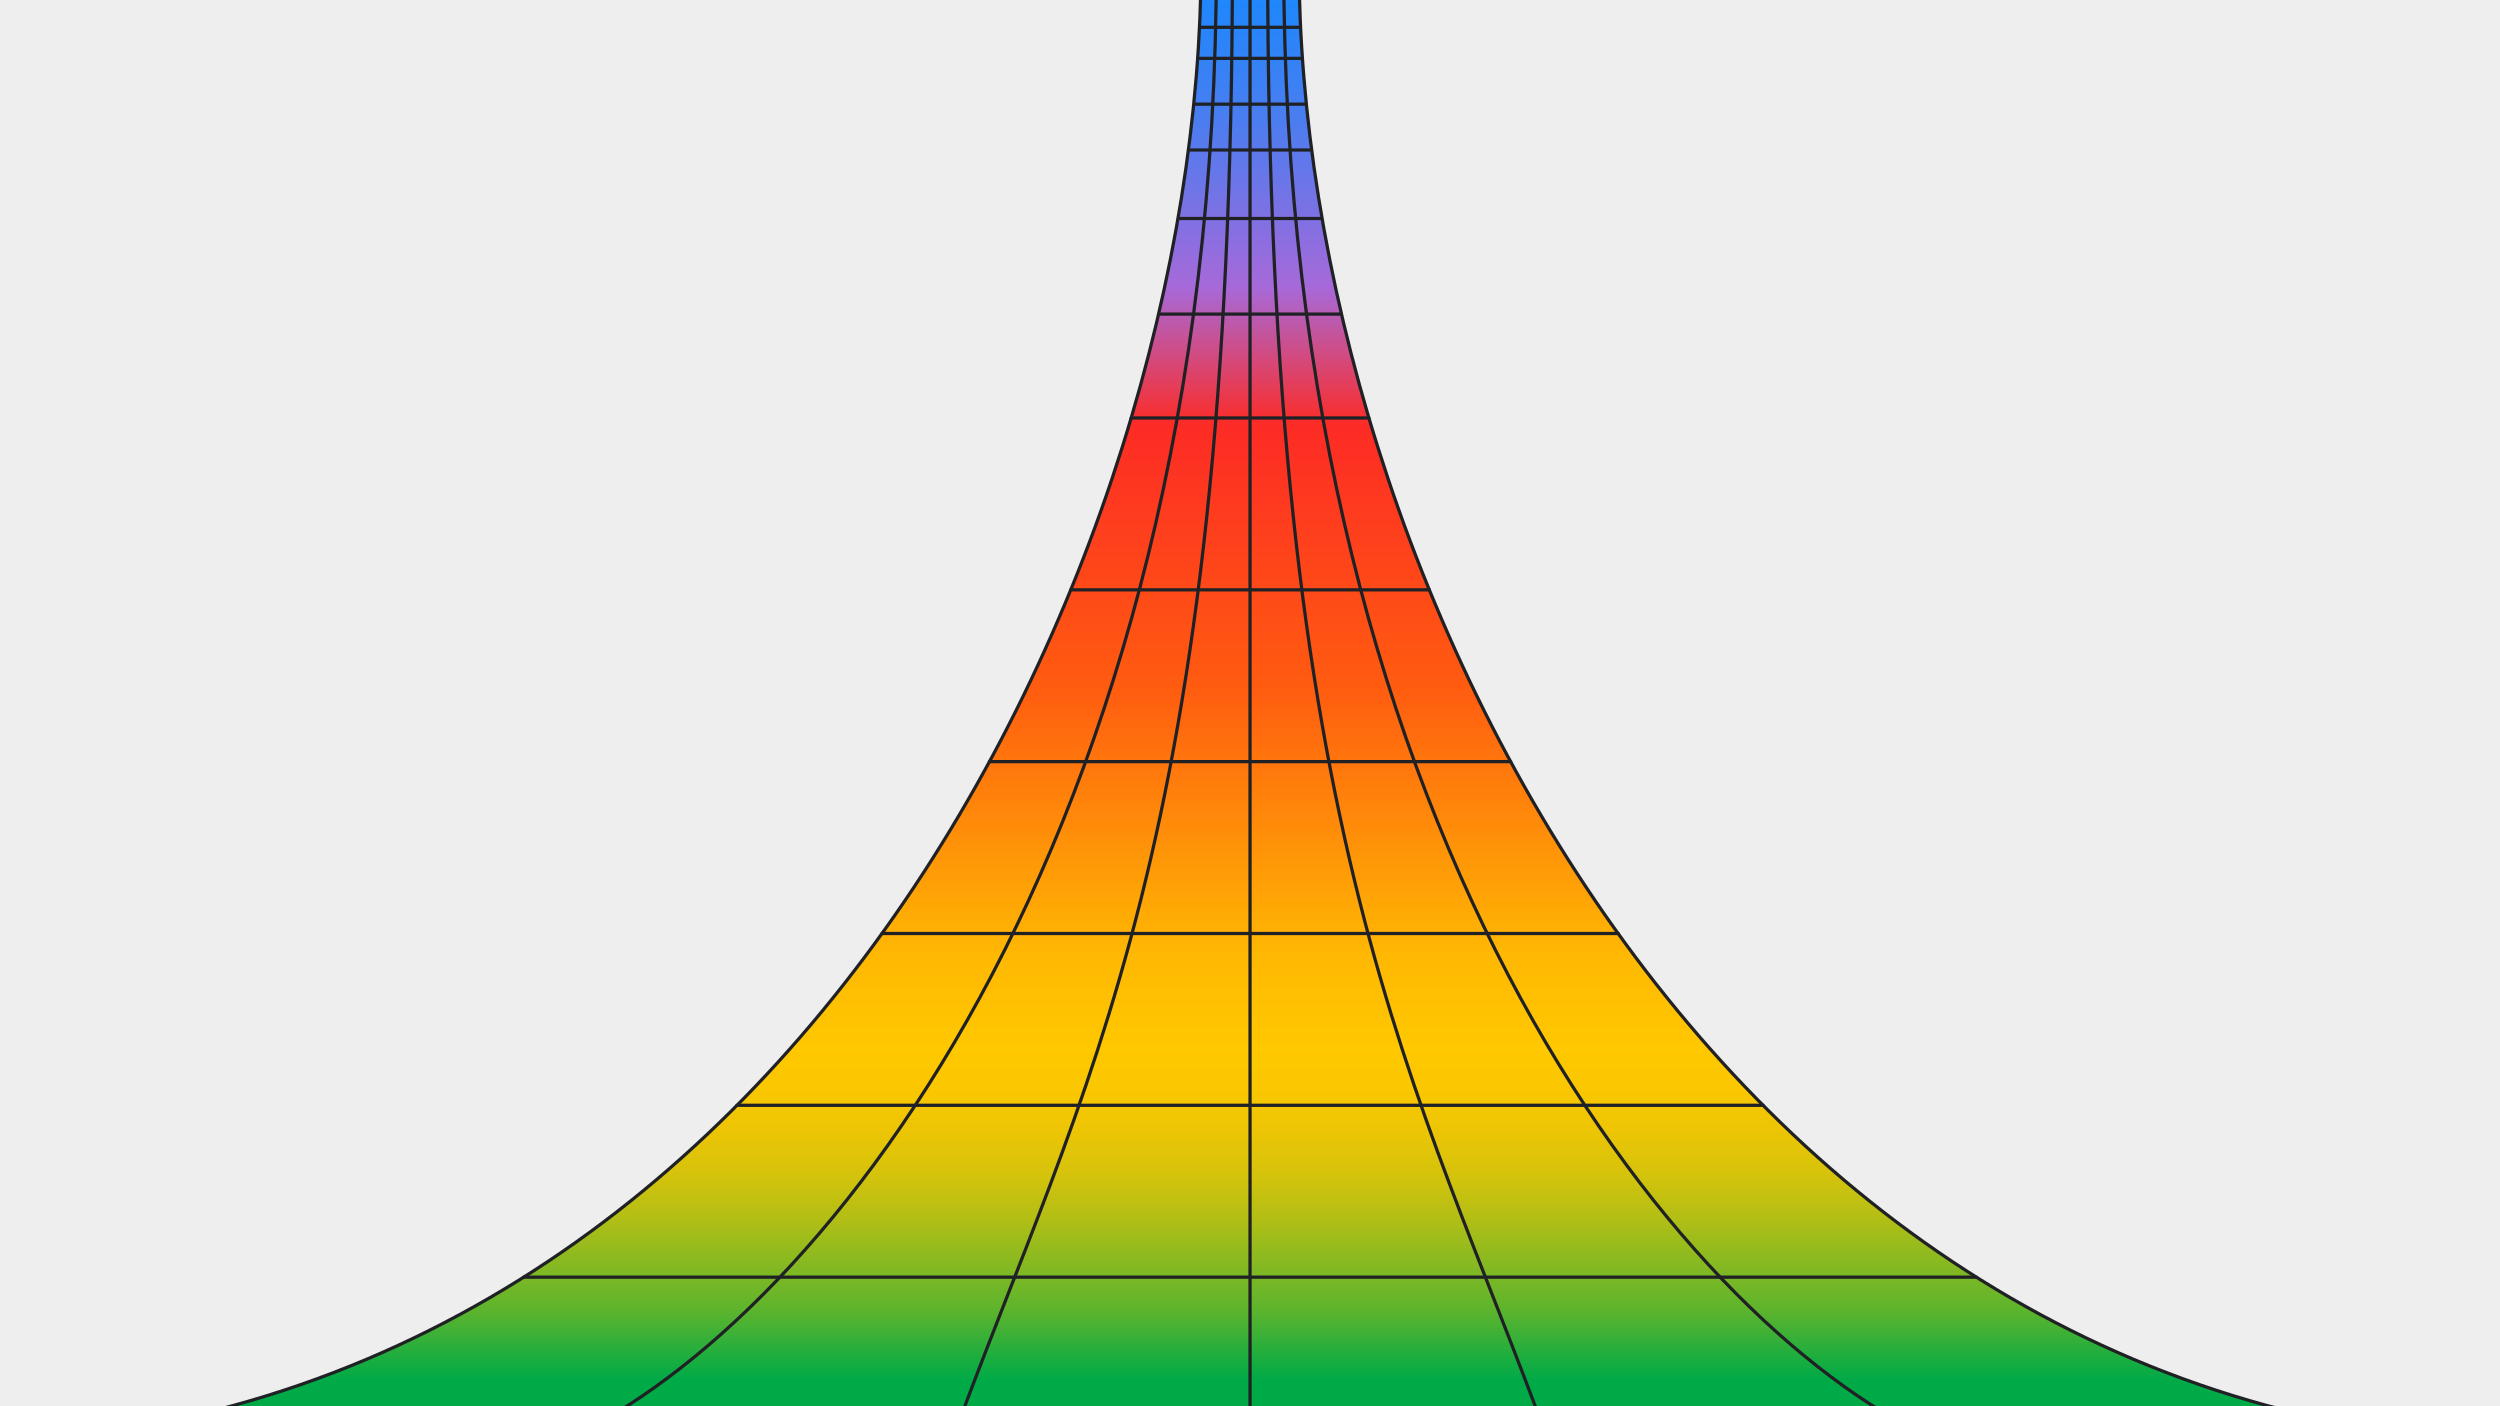 <svg xmlns="http://www.w3.org/2000/svg" width="1920" height="1080" fill="none"><rect width="100%" height="100%" fill="#333333" stroke="none"/><g clip-path="url(#a)"><path fill="#EEE" d="M0 0h1920v1080H0z"/><path fill="url(#b)" d="M1968.56 1109.2c-647.41 0-971.218-675.49-971.218-1139.2h-75.11c0 463.71-323.82 1139.2-971.22 1139.2H1968.57h-.01z"/><path stroke="#202124" stroke-linecap="round" stroke-linejoin="round" stroke-width="2.5" d="M426.039 1109.45c192.83-81.52 508.15-453.88 508.15-1139.2m-11.719 0c0 463.71-323.82 1139.2-971.22 1139.2M946.491-29.75c0 680.18-115.52 862.33-216.44 1139.2m229.98-1139.2v1139.2m533.989 0c-192.83-81.52-508.141-453.87-508.141-1139.2m11.711 0c0 463.71 323.82 1139.2 971.22 1139.2M973.559-29.75c0 680.18 115.521 862.33 216.441 1139.2"/><path stroke="#202124" stroke-miterlimit="10" stroke-width="2.5" d="M912.711 115.201h94.639m-4.07-35.191h-86.499m-26.972 161.211h140.441m-14.89-73.391H904.699m0 0h110.661m-8.01-52.629h-94.639m8.508-94.211h77.62m-79.038 23.84h80.459m-1.421-23.84h-77.62m-4.438 59.02h86.499m-3.02-35.18h-80.459m110.449 196.391H889.809"/><path stroke="#202124" stroke-linecap="round" stroke-linejoin="round" stroke-width="2.5" d="M677.359 716.92H1242.7m-82.54-131.969H759.898m-193.886 263.94h788.038M1242.7 716.92H677.359m-275.16 263.951H1517.86m-163.81-131.98H566.012m951.848 131.98H402.199M868.75 321h182.56M759.898 584.951h400.262m-62.46-131.98H822.359m0 0H1097.7M1051.31 321H868.75"/></g><defs><linearGradient id="b" x1="959.782" x2="959.782" y1="-2.14" y2="1059.85" gradientUnits="userSpaceOnUse"><stop stop-color="#1F87FC"/><stop offset=".03" stop-color="#2B84F8"/><stop offset=".09" stop-color="#4B7DF0"/><stop offset=".16" stop-color="#7F71E3"/><stop offset=".21" stop-color="#A769D9"/><stop offset=".31" stop-color="#FD2B25"/><stop offset=".5" stop-color="#FF5C10"/><stop offset=".69" stop-color="#FFB703"/><stop offset=".76" stop-color="#FFC800"/><stop offset=".79" stop-color="#FAC701"/><stop offset=".82" stop-color="#ECC505"/><stop offset=".85" stop-color="#D6C30B"/><stop offset=".88" stop-color="#B6BF14"/><stop offset=".91" stop-color="#8EBA1F"/><stop offset=".95" stop-color="#5CB42D"/><stop offset=".98" stop-color="#23AE3D"/><stop offset="1" stop-color="#00AA47"/></linearGradient><clipPath id="a"><path fill="#fff" d="M0 0h1920v1080H0z"/></clipPath></defs></svg>